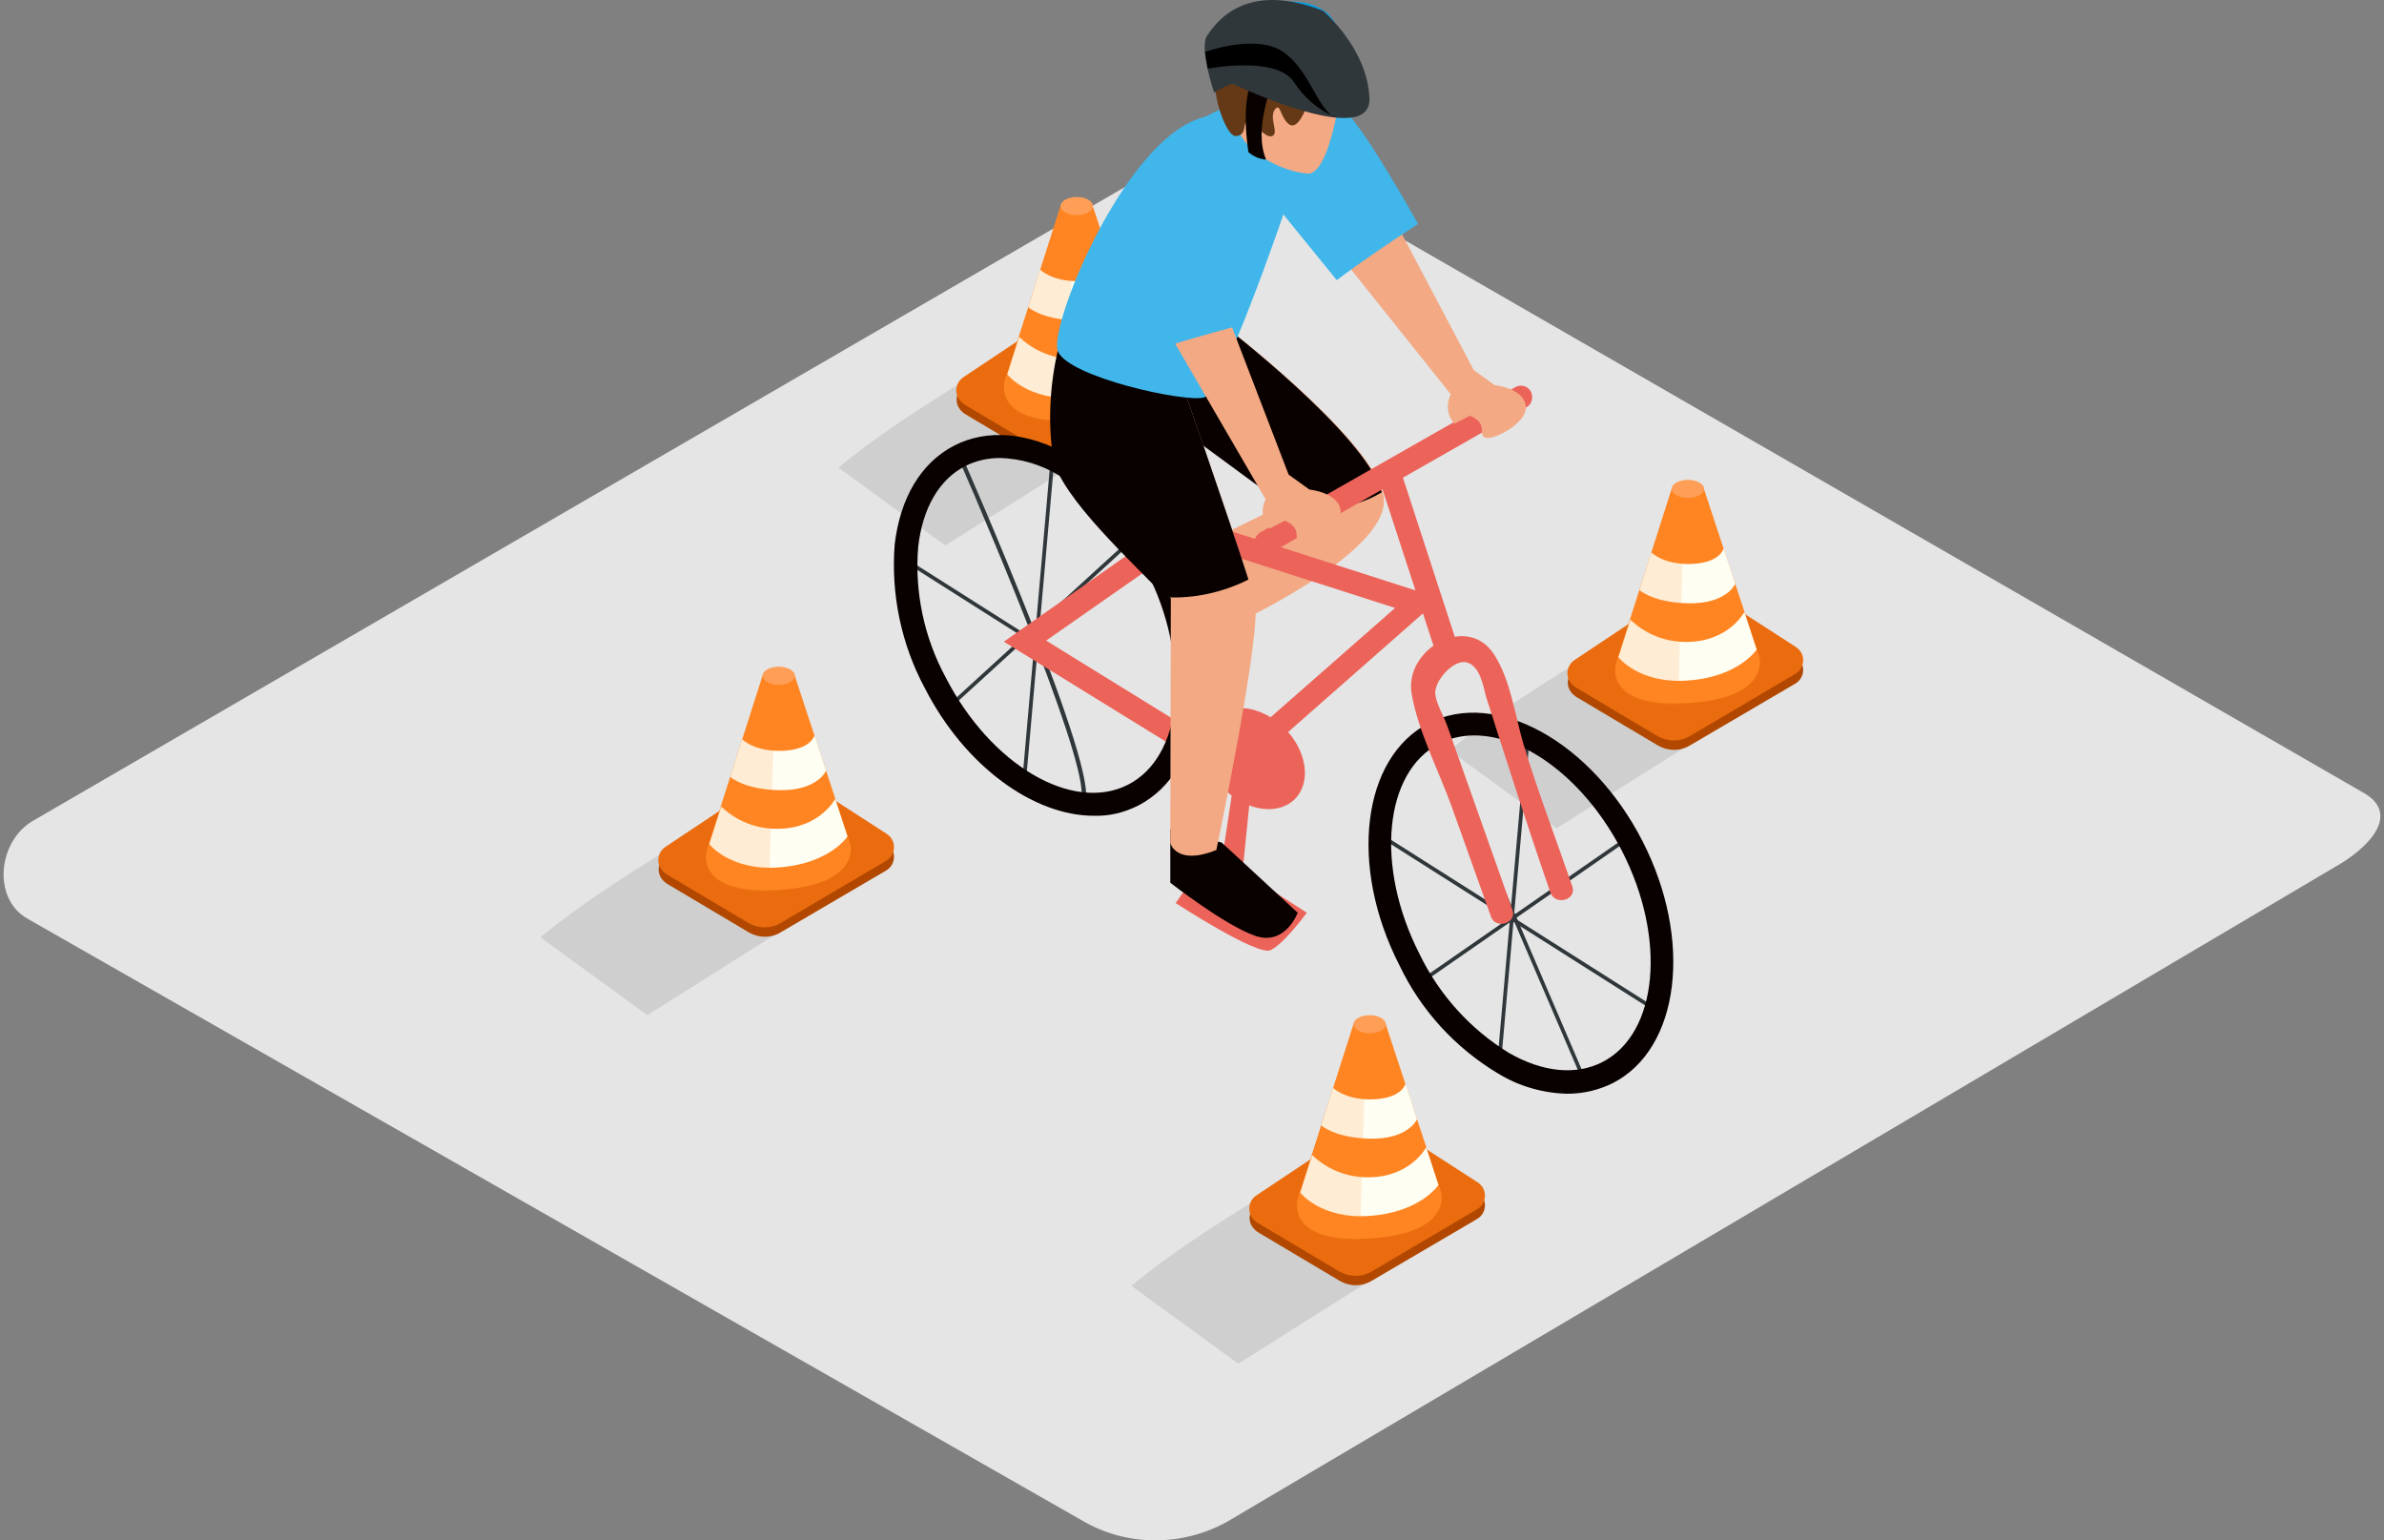 <?xml version="1.0" encoding="UTF-8"?>
<svg xmlns="http://www.w3.org/2000/svg" xmlns:xlink="http://www.w3.org/1999/xlink" width="472px" height="305px" viewBox="0 0 472 305" version="1.1">
  <rect x="0" y="0" width="472" height="305" fill="#808080" stroke="none"/>
  <title>parcours</title>
  <g id="Page-1" stroke="none" stroke-width="1" fill="none" fill-rule="evenodd">
    <g id="parcours" transform="translate(0.712, 0)" fill-rule="nonzero">
      <path d="M242.288,301.271 L461.388,171.771 C468.388,167.871 474.388,161.371 467.588,157.171 L247.588,30.371 C244.288,28.371 239.288,26.971 235.888,28.971 L5.888,162.471 C-1.112,166.471 -2.312,177.871 4.688,181.871 L213.388,300.971 C222.288,306.271 233.288,306.271 242.288,301.271 Z" id="Path" fill="#E5E5E5"></path>
      <g id="Cone_construction-site-1-85" transform="translate(223.288, 201)">
        <path d="M29.336,33.638 C20.198,39.348 9.206,45.952 0,53.589 L21.16,69 L65.679,40.93 C60.458,38.453 33.458,37.697 29.336,33.638 Z" id="Path" fill="#000000" opacity="0.1"></path>
        <path d="M47.528,52.622 L68.436,40.362 C69.964,39.467 70.45,37.538 69.547,36.023 C69.269,35.61 68.922,35.265 68.505,34.99 L51.21,23.832 C49.404,22.661 47.112,22.661 45.306,23.901 L24.815,37.538 C23.356,38.503 22.94,40.5 23.982,41.946 C24.259,42.36 24.607,42.635 24.954,42.911 L41.277,52.622 C43.222,53.724 45.584,53.793 47.528,52.622 Z" id="Path" fill="#B24800"></path>
        <path d="M47.528,50.763 L68.436,38.434 C69.964,37.538 70.45,35.61 69.547,34.094 C69.269,33.681 68.922,33.337 68.505,33.061 L51.21,21.903 C49.404,20.732 47.112,20.732 45.306,21.972 L24.746,35.679 C23.287,36.643 22.87,38.64 23.912,40.087 C24.19,40.5 24.537,40.776 24.885,41.051 L41.208,50.763 C43.222,51.865 45.584,51.934 47.528,50.763 Z" id="Path" fill="#EA6C0F"></path>
        <path d="M44.055,1.515 L32.942,36.298 C32.942,36.298 30.233,45.115 46.903,44.219 C63.574,43.324 61.351,35.128 61.351,35.128 L50.237,1.446" id="Path" fill="#FF8522"></path>
        <path d="M39.957,14.395 C39.957,14.395 42.18,16.668 47.251,16.668 C53.571,16.668 54.266,13.569 54.266,13.569 L56.558,20.594 C56.558,20.594 54.891,24.589 47.251,24.452 C40.305,24.314 37.596,21.834 37.596,21.834" id="Path" fill="#FFFEF3"></path>
        <path d="M35.79,27.689 C38.776,30.582 42.805,32.166 47.042,32.097 C55.308,32.028 58.364,26.173 58.364,26.173 L60.795,33.612 C60.795,33.612 57.253,39.054 47.112,39.742 C37.526,40.431 33.428,35.128 33.428,35.128" id="Path" fill="#FFFEF3"></path>
        <path d="M46.417,1.791 L44.055,1.791 L32.942,36.574 C32.942,36.574 30.441,44.839 45.236,44.564 C45.584,30.306 46.278,16.048 46.417,1.791 Z" id="Path" fill="#FF8522" opacity="0.15"></path>
        <ellipse id="Oval" fill="#FF9F57" cx="47.181" cy="1.791" rx="3.195" ry="1.791"></ellipse>
      </g>
      <g id="Cone_construction-site-1-85" transform="translate(165.288, 39)">
        <path d="M29.336,33.638 C20.198,39.348 9.206,45.952 0,53.589 L21.16,69 L65.679,40.93 C60.458,38.453 33.458,37.697 29.336,33.638 Z" id="Path" fill="#000000" opacity="0.1"></path>
        <path d="M47.528,52.622 L68.436,40.362 C69.964,39.467 70.45,37.538 69.547,36.023 C69.269,35.61 68.922,35.265 68.505,34.99 L51.21,23.832 C49.404,22.661 47.112,22.661 45.306,23.901 L24.815,37.538 C23.356,38.503 22.94,40.5 23.982,41.946 C24.259,42.36 24.607,42.635 24.954,42.911 L41.277,52.622 C43.222,53.724 45.584,53.793 47.528,52.622 Z" id="Path" fill="#B24800"></path>
        <path d="M47.528,50.763 L68.436,38.434 C69.964,37.538 70.45,35.61 69.547,34.094 C69.269,33.681 68.922,33.337 68.505,33.061 L51.21,21.903 C49.404,20.732 47.112,20.732 45.306,21.972 L24.746,35.679 C23.287,36.643 22.87,38.64 23.912,40.087 C24.19,40.5 24.537,40.776 24.885,41.051 L41.208,50.763 C43.222,51.865 45.584,51.934 47.528,50.763 Z" id="Path" fill="#EA6C0F"></path>
        <path d="M44.055,1.515 L32.942,36.298 C32.942,36.298 30.233,45.115 46.903,44.219 C63.574,43.324 61.351,35.128 61.351,35.128 L50.237,1.446" id="Path" fill="#FF8522"></path>
        <path d="M39.957,14.395 C39.957,14.395 42.18,16.668 47.251,16.668 C53.571,16.668 54.266,13.569 54.266,13.569 L56.558,20.594 C56.558,20.594 54.891,24.589 47.251,24.452 C40.305,24.314 37.596,21.834 37.596,21.834" id="Path" fill="#FFFEF3"></path>
        <path d="M35.79,27.689 C38.776,30.582 42.805,32.166 47.042,32.097 C55.308,32.028 58.364,26.173 58.364,26.173 L60.795,33.612 C60.795,33.612 57.253,39.054 47.112,39.742 C37.526,40.431 33.428,35.128 33.428,35.128" id="Path" fill="#FFFEF3"></path>
        <path d="M46.417,1.791 L44.055,1.791 L32.942,36.574 C32.942,36.574 30.441,44.839 45.236,44.564 C45.584,30.306 46.278,16.048 46.417,1.791 Z" id="Path" fill="#FF8522" opacity="0.15"></path>
        <ellipse id="Oval" fill="#FF9F57" cx="47.181" cy="1.791" rx="3.195" ry="1.791"></ellipse>
      </g>
      <g id="Cone_construction-site-1-85" transform="translate(106.288, 132)">
        <path d="M29.336,33.638 C20.198,39.348 9.206,45.952 0,53.589 L21.16,69 L65.679,40.93 C60.458,38.453 33.458,37.697 29.336,33.638 Z" id="Path" fill="#000000" opacity="0.1"></path>
        <path d="M47.528,52.622 L68.436,40.362 C69.964,39.467 70.45,37.538 69.547,36.023 C69.269,35.61 68.922,35.265 68.505,34.99 L51.21,23.832 C49.404,22.661 47.112,22.661 45.306,23.901 L24.815,37.538 C23.356,38.503 22.94,40.5 23.982,41.946 C24.259,42.36 24.607,42.635 24.954,42.911 L41.277,52.622 C43.222,53.724 45.584,53.793 47.528,52.622 Z" id="Path" fill="#B24800"></path>
        <path d="M47.528,50.763 L68.436,38.434 C69.964,37.538 70.45,35.61 69.547,34.094 C69.269,33.681 68.922,33.337 68.505,33.061 L51.21,21.903 C49.404,20.732 47.112,20.732 45.306,21.972 L24.746,35.679 C23.287,36.643 22.87,38.64 23.912,40.087 C24.19,40.5 24.537,40.776 24.885,41.051 L41.208,50.763 C43.222,51.865 45.584,51.934 47.528,50.763 Z" id="Path" fill="#EA6C0F"></path>
        <path d="M44.055,1.515 L32.942,36.298 C32.942,36.298 30.233,45.115 46.903,44.219 C63.574,43.324 61.351,35.128 61.351,35.128 L50.237,1.446" id="Path" fill="#FF8522"></path>
        <path d="M39.957,14.395 C39.957,14.395 42.18,16.668 47.251,16.668 C53.571,16.668 54.266,13.569 54.266,13.569 L56.558,20.594 C56.558,20.594 54.891,24.589 47.251,24.452 C40.305,24.314 37.596,21.834 37.596,21.834" id="Path" fill="#FFFEF3"></path>
        <path d="M35.79,27.689 C38.776,30.582 42.805,32.166 47.042,32.097 C55.308,32.028 58.364,26.173 58.364,26.173 L60.795,33.612 C60.795,33.612 57.253,39.054 47.112,39.742 C37.526,40.431 33.428,35.128 33.428,35.128" id="Path" fill="#FFFEF3"></path>
        <path d="M46.417,1.791 L44.055,1.791 L32.942,36.574 C32.942,36.574 30.441,44.839 45.236,44.564 C45.584,30.306 46.278,16.048 46.417,1.791 Z" id="Path" fill="#FF8522" opacity="0.15"></path>
        <ellipse id="Oval" fill="#FF9F57" cx="47.181" cy="1.791" rx="3.195" ry="1.791"></ellipse>
      </g>
      <g id="Cone_construction-site-1-85" transform="translate(286.288, 95)">
        <path d="M29.336,33.638 C20.198,39.348 9.206,45.952 0,53.589 L21.16,69 L65.679,40.93 C60.458,38.453 33.458,37.697 29.336,33.638 Z" id="Path" fill="#000000" opacity="0.1"></path>
        <path d="M47.528,52.622 L68.436,40.362 C69.964,39.467 70.45,37.538 69.547,36.023 C69.269,35.61 68.922,35.265 68.505,34.99 L51.21,23.832 C49.404,22.661 47.112,22.661 45.306,23.901 L24.815,37.538 C23.356,38.503 22.94,40.5 23.982,41.946 C24.259,42.36 24.607,42.635 24.954,42.911 L41.277,52.622 C43.222,53.724 45.584,53.793 47.528,52.622 Z" id="Path" fill="#B24800"></path>
        <path d="M47.528,50.763 L68.436,38.434 C69.964,37.538 70.45,35.61 69.547,34.094 C69.269,33.681 68.922,33.337 68.505,33.061 L51.21,21.903 C49.404,20.732 47.112,20.732 45.306,21.972 L24.746,35.679 C23.287,36.643 22.87,38.64 23.912,40.087 C24.19,40.5 24.537,40.776 24.885,41.051 L41.208,50.763 C43.222,51.865 45.584,51.934 47.528,50.763 Z" id="Path" fill="#EA6C0F"></path>
        <path d="M44.055,1.515 L32.942,36.298 C32.942,36.298 30.233,45.115 46.903,44.219 C63.574,43.324 61.351,35.128 61.351,35.128 L50.237,1.446" id="Path" fill="#FF8522"></path>
        <path d="M39.957,14.395 C39.957,14.395 42.18,16.668 47.251,16.668 C53.571,16.668 54.266,13.569 54.266,13.569 L56.558,20.594 C56.558,20.594 54.891,24.589 47.251,24.452 C40.305,24.314 37.596,21.834 37.596,21.834" id="Path" fill="#FFFEF3"></path>
        <path d="M35.79,27.689 C38.776,30.582 42.805,32.166 47.042,32.097 C55.308,32.028 58.364,26.173 58.364,26.173 L60.795,33.612 C60.795,33.612 57.253,39.054 47.112,39.742 C37.526,40.431 33.428,35.128 33.428,35.128" id="Path" fill="#FFFEF3"></path>
        <path d="M46.417,1.791 L44.055,1.791 L32.942,36.574 C32.942,36.574 30.441,44.839 45.236,44.564 C45.584,30.306 46.278,16.048 46.417,1.791 Z" id="Path" fill="#FF8522" opacity="0.15"></path>
        <ellipse id="Oval" fill="#FF9F57" cx="47.181" cy="1.791" rx="3.195" ry="1.791"></ellipse>
      </g>
      <g id="Group" transform="translate(176.268, 0)">
        <path d="M36.605,159.502 L36.605,158.759 C36.711,158.759 36.923,158.653 36.923,158.547 C39.678,154.093 20.285,107.857 12.655,90.467 L13.397,90.148 C14.562,92.693 41.161,153.351 37.77,158.971 C37.558,159.29 37.134,159.501 36.605,159.501 L36.605,159.502 Z" id="Path" fill="#30373A"></path>
        <polygon id="Path" fill="#30373A" points="10.65 139.702 51.116 102.738 51.616 103.287 11.15 140.25"></polygon>
        <polygon id="Path" fill="#30373A" points="25.376 155.015 31.018 91.003 31.757 91.068 26.115 155.081"></polygon>
        <path d="M2.897,111.742 L3.294,111.115 L58.25,145.975 L57.853,146.603 L2.897,111.742 Z M106.732,144.977 L107.414,144.685 L136.754,213.091 L136.073,213.383 L106.732,144.977 Z" id="Shape" fill="#30373A"></path>
        <polygon id="Path" fill="#30373A" points="104.264 193.977 145.191 165.573 145.614 166.183 104.687 194.587"></polygon>
        <polygon id="Path" fill="#30373A" points="119.534 209.572 125.175 145.559 125.915 145.625 120.272 209.637"></polygon>
        <polygon id="Path" fill="#30373A" points="97.082 166.308 97.479 165.681 152.435 200.541 152.038 201.169"></polygon>
        <path d="M70.516,157.805 L69.032,172.545 L81.749,180.711 C81.749,180.711 77.192,186.967 74.543,188.134 C71.893,189.3 55.786,178.802 55.786,178.802 L61.508,170.636 L64.9,170.636 L67.338,154.518" id="Path" fill="#EC6359"></path>
        <path d="M64.9,64.061 C64.9,64.061 96.267,88.027 97.009,98.844 C97.751,109.661 67.019,123.764 67.019,123.764 L59.813,108.388 L77.086,99.904 L56.633,79.968" id="Path" fill="#F3A984"></path>
        <path d="M76.662,100.117 C83.444,101.283 90.757,101.071 96.585,97.465 C93.512,86.013 64.687,63.955 64.687,63.955 L52.607,81.877 L76.98,99.798 L76.662,100.117 Z M133.358,216.554 C128.483,216.448 123.714,215.069 119.581,212.524 C111.103,207.434 104.321,200.011 100.082,191.103 C90.015,171.485 92.664,149.958 105.911,143.171 C119.157,136.384 138.126,146.882 148.194,166.501 C158.261,186.119 155.612,207.646 142.365,214.433 C139.568,215.83 136.484,216.556 133.358,216.553 L133.358,216.554 Z M114.918,145.61 C112.481,145.61 110.15,146.14 108.03,147.2 C97.009,152.82 95.207,171.59 104.11,188.982 C108.026,197.041 114.167,203.812 121.807,208.494 C128.483,212.312 135.053,212.948 140.246,210.297 C151.266,204.677 153.068,185.907 144.166,168.515 C136.961,154.518 125.092,145.61 114.918,145.61 L114.918,145.61 Z" id="Shape" fill="#080100"></path>
        <path d="M122.442,180.074 L109.514,143.594 C108.878,141.792 107.182,139.035 107.182,137.126 C107.182,134.581 110.997,130.339 113.541,131.188 C116.084,132.036 116.614,135.642 117.25,137.975 C121.383,150.912 125.516,163.849 129.966,176.681 C130.92,179.438 135.265,178.166 134.311,175.514 C131.132,166.182 127.529,156.851 124.668,147.413 C122.972,141.686 122.124,134.687 118.839,129.597 C113.541,121.326 100.929,128.537 102.519,137.444 C103.791,144.761 107.819,152.503 110.361,159.502 L118.203,181.452 C119.051,184.104 123.503,182.832 122.443,180.074 L122.442,180.074 Z" id="Path" fill="#EC6359"></path>
        <polygon id="Path" fill="#EC6359" points="95.923 94.389 100.255 92.974 111.595 127.756 107.264 129.171"></polygon>
        <path d="M66.807,154.836 L21.768,127.052 L57.269,102.132 L108.136,118.462 L66.806,154.836 L66.807,154.836 Z M30.14,126.84 L66.383,149.215 L99.234,120.371 L58.223,107.221 L30.14,126.84 Z" id="Shape" fill="#EC6359"></path>
        <ellipse id="Oval" fill="#EC6359" transform="translate(71.357, 150.194) rotate(-45) translate(-71.357, -150.194)" cx="71.357" cy="150.194" rx="8.481" ry="11.343"></ellipse>
        <path d="M39.572,161.517 C27.702,161.517 14.032,151.76 6.085,136.172 C1.422,127.476 -0.592,117.614 0.15,107.858 C1.21,98.632 5.343,91.633 11.913,88.24 C18.483,84.846 26.643,85.588 34.697,90.148 C51.547,100.858 61.297,119.947 60.131,139.883 C59.071,149.109 54.938,156.108 48.368,159.502 C45.612,160.88 42.645,161.622 39.572,161.517 Z M21.027,90.679 C18.589,90.679 16.257,91.209 14.138,92.269 C8.946,94.92 5.661,100.647 4.813,108.282 C4.071,117.19 5.979,126.204 10.217,134.051 C19.119,151.442 35.333,160.986 46.354,155.366 C51.547,152.715 54.832,146.988 55.68,139.353 C56.74,121.219 47.838,103.828 32.578,94.072 C29.086,91.961 25.106,90.792 21.027,90.679 Z M64.9,166.819 L79.947,180.711 C79.947,180.711 77.51,187.391 71.47,185.271 C65.43,183.15 54.726,174.772 54.726,174.772 L54.726,164.168" id="Shape" fill="#080100"></path>
        <path d="M74.86,109.342 L125.304,80.604 C126.364,79.968 126.681,78.484 126.045,77.423 C125.41,76.363 124.032,76.044 122.972,76.681 L72.53,105.419 C71.47,106.055 71.047,107.434 71.683,108.494 C72.318,109.554 73.802,109.979 74.862,109.342 L74.86,109.342 Z" id="Path" fill="#EC6359"></path>
        <path d="M114.812,73.287 L118.945,76.257 C118.945,76.257 124.562,76.787 125.092,80.287 C125.622,83.786 118.522,87.285 117.038,86.649 C115.554,86.013 117.78,83.892 114.071,82.301 L110.997,83.891 C109.514,82.301 109.302,79.968 110.256,78.059 L83.233,44.231 L96.267,38.186 L114.812,73.287 L114.812,73.287 Z M32.472,69.576 C32.049,76.73 32.368,83.908 33.425,90.996 C35.227,101.496 54.832,118.462 54.832,118.462 L54.726,166.925 C54.726,166.925 55.892,171.485 63.84,168.303 C63.84,168.303 72.953,124.931 71.47,118.993 C69.986,113.054 56.21,73.605 56.21,73.605" id="Shape" fill="#F3A984"></path>
        <path d="M70.198,114.75 C66.488,102.98 56.104,73.287 56.104,73.287 L32.472,69.257 C30.882,76.257 30.458,83.467 31.518,90.573 C32.79,98.313 47.944,111.993 53.772,118.25 C59.389,118.568 65.112,117.296 70.198,114.75 Z" id="Path" fill="#080100"></path>
        <path d="M77.086,42.534 C77.086,42.534 65.111,77.635 61.402,78.696 C57.693,79.756 34.592,74.666 32.472,69.576 C30.352,64.486 48.156,21.219 64.899,22.916" id="Path" fill="#40B6EA"></path>
        <path d="M78.146,93.966 L82.279,96.936 C82.279,96.936 87.895,97.466 88.425,100.965 C88.955,104.465 81.855,107.964 80.371,107.434 C78.888,106.904 81.113,104.677 77.404,103.086 L74.331,104.676 C72.847,103.086 72.635,100.753 73.589,98.844 L52.5,62.577 L63.734,56.427 L78.146,93.966 L78.146,93.966 Z" id="Path" fill="#F3A984"></path>
        <path d="M88.001,20.901 C82.385,18.781 78.676,18.781 71.364,19.629 C64.051,20.477 50.699,28.43 47.838,36.914 C46.354,41.474 45.188,55.684 50.805,69.682 C56.104,67.772 61.615,66.288 67.019,64.804 L61.72,50.912 L77.086,42.428 L87.683,55.472 C92.876,51.548 98.281,47.942 103.791,44.337 C97.327,32.884 90.545,21.962 88.001,20.901 Z" id="Path" fill="#40B6EA"></path>
        <path d="M89.061,13.902 C89.061,13.902 86.836,34.793 81.855,34.369 C76.875,33.945 69.138,30.233 67.867,24.719 C66.595,19.204 66.595,7.115 71.364,6.267 C76.132,5.419 89.061,13.902 89.061,13.902 Z" id="Path" fill="#F3A984"></path>
        <path d="M81.643,21.22 C81.643,21.22 80.053,25.885 78.252,24.613 C76.45,23.34 76.556,20.053 75.391,21.749 C74.225,23.446 76.344,26.415 74.861,26.946 C73.377,27.476 71.046,23.658 69.986,24.082 C68.926,24.507 69.986,26.734 67.761,26.946 C65.535,27.158 62.356,16.553 64.157,15.069 C65.959,13.584 79.947,17.402 81.643,21.219 L81.643,21.22 Z" id="Path" fill="#653916"></path>
        <path d="M75.603,19.947 C78.358,20.371 81.113,20.371 83.868,19.841 C87.048,18.992 89.167,15.599 90.438,12.418 L90.121,12.311 C89.379,9.024 88.107,4.04 85.034,2.025 C80.584,-0.838 74.224,0.222 69.88,2.661 C67.655,3.828 65.853,5.737 64.9,8.07 C64.157,9.872 62.674,13.372 64.263,15.069 C65.853,16.765 72.635,18.144 72.635,18.144 C73.483,18.886 74.543,19.416 75.603,19.947 Z" id="Path" fill="#009EE3"></path>
        <path d="M74.86,16.871 C74.86,16.871 71.152,25.673 73.695,31.611 C72.401,31.5 71.176,30.981 70.198,30.127 C70.198,30.127 68.396,19.947 71.364,14.857" id="Path" fill="#080100"></path>
        <path d="M84.928,2.131 C84.928,2.131 93.83,9.554 94.148,19.523 C94.466,29.491 67.867,16.977 67.231,16.659 C66.595,16.341 63.416,18.356 63.416,18.356 C63.416,18.356 60.342,9.448 62.038,7.009 C63.734,4.57 69.456,-3.913 84.928,2.131 Z" id="Path" fill="#30373A"></path>
        <path d="M87.577,23.234 C84.128,21.827 81.202,19.381 79.206,16.235 C75.708,10.933 62.144,13.584 62.144,13.584 L61.614,10.297 C61.614,10.297 71.682,6.585 77.086,10.297 C82.491,14.008 84.08,22.386 87.577,23.234 L87.577,23.234 Z" id="Path" fill="#000000"></path>
        <path d="M87.577,23.234 C84.128,21.827 81.202,19.381 79.206,16.235 C75.708,10.933 62.144,13.584 62.144,13.584 L61.614,10.297 C61.614,10.297 71.682,6.585 77.086,10.297 C82.491,14.008 84.08,22.386 87.577,23.234 L87.577,23.234 Z" id="Path" fill="#000000" opacity="0.39"></path>
      </g>
    </g>
  </g>
</svg>
